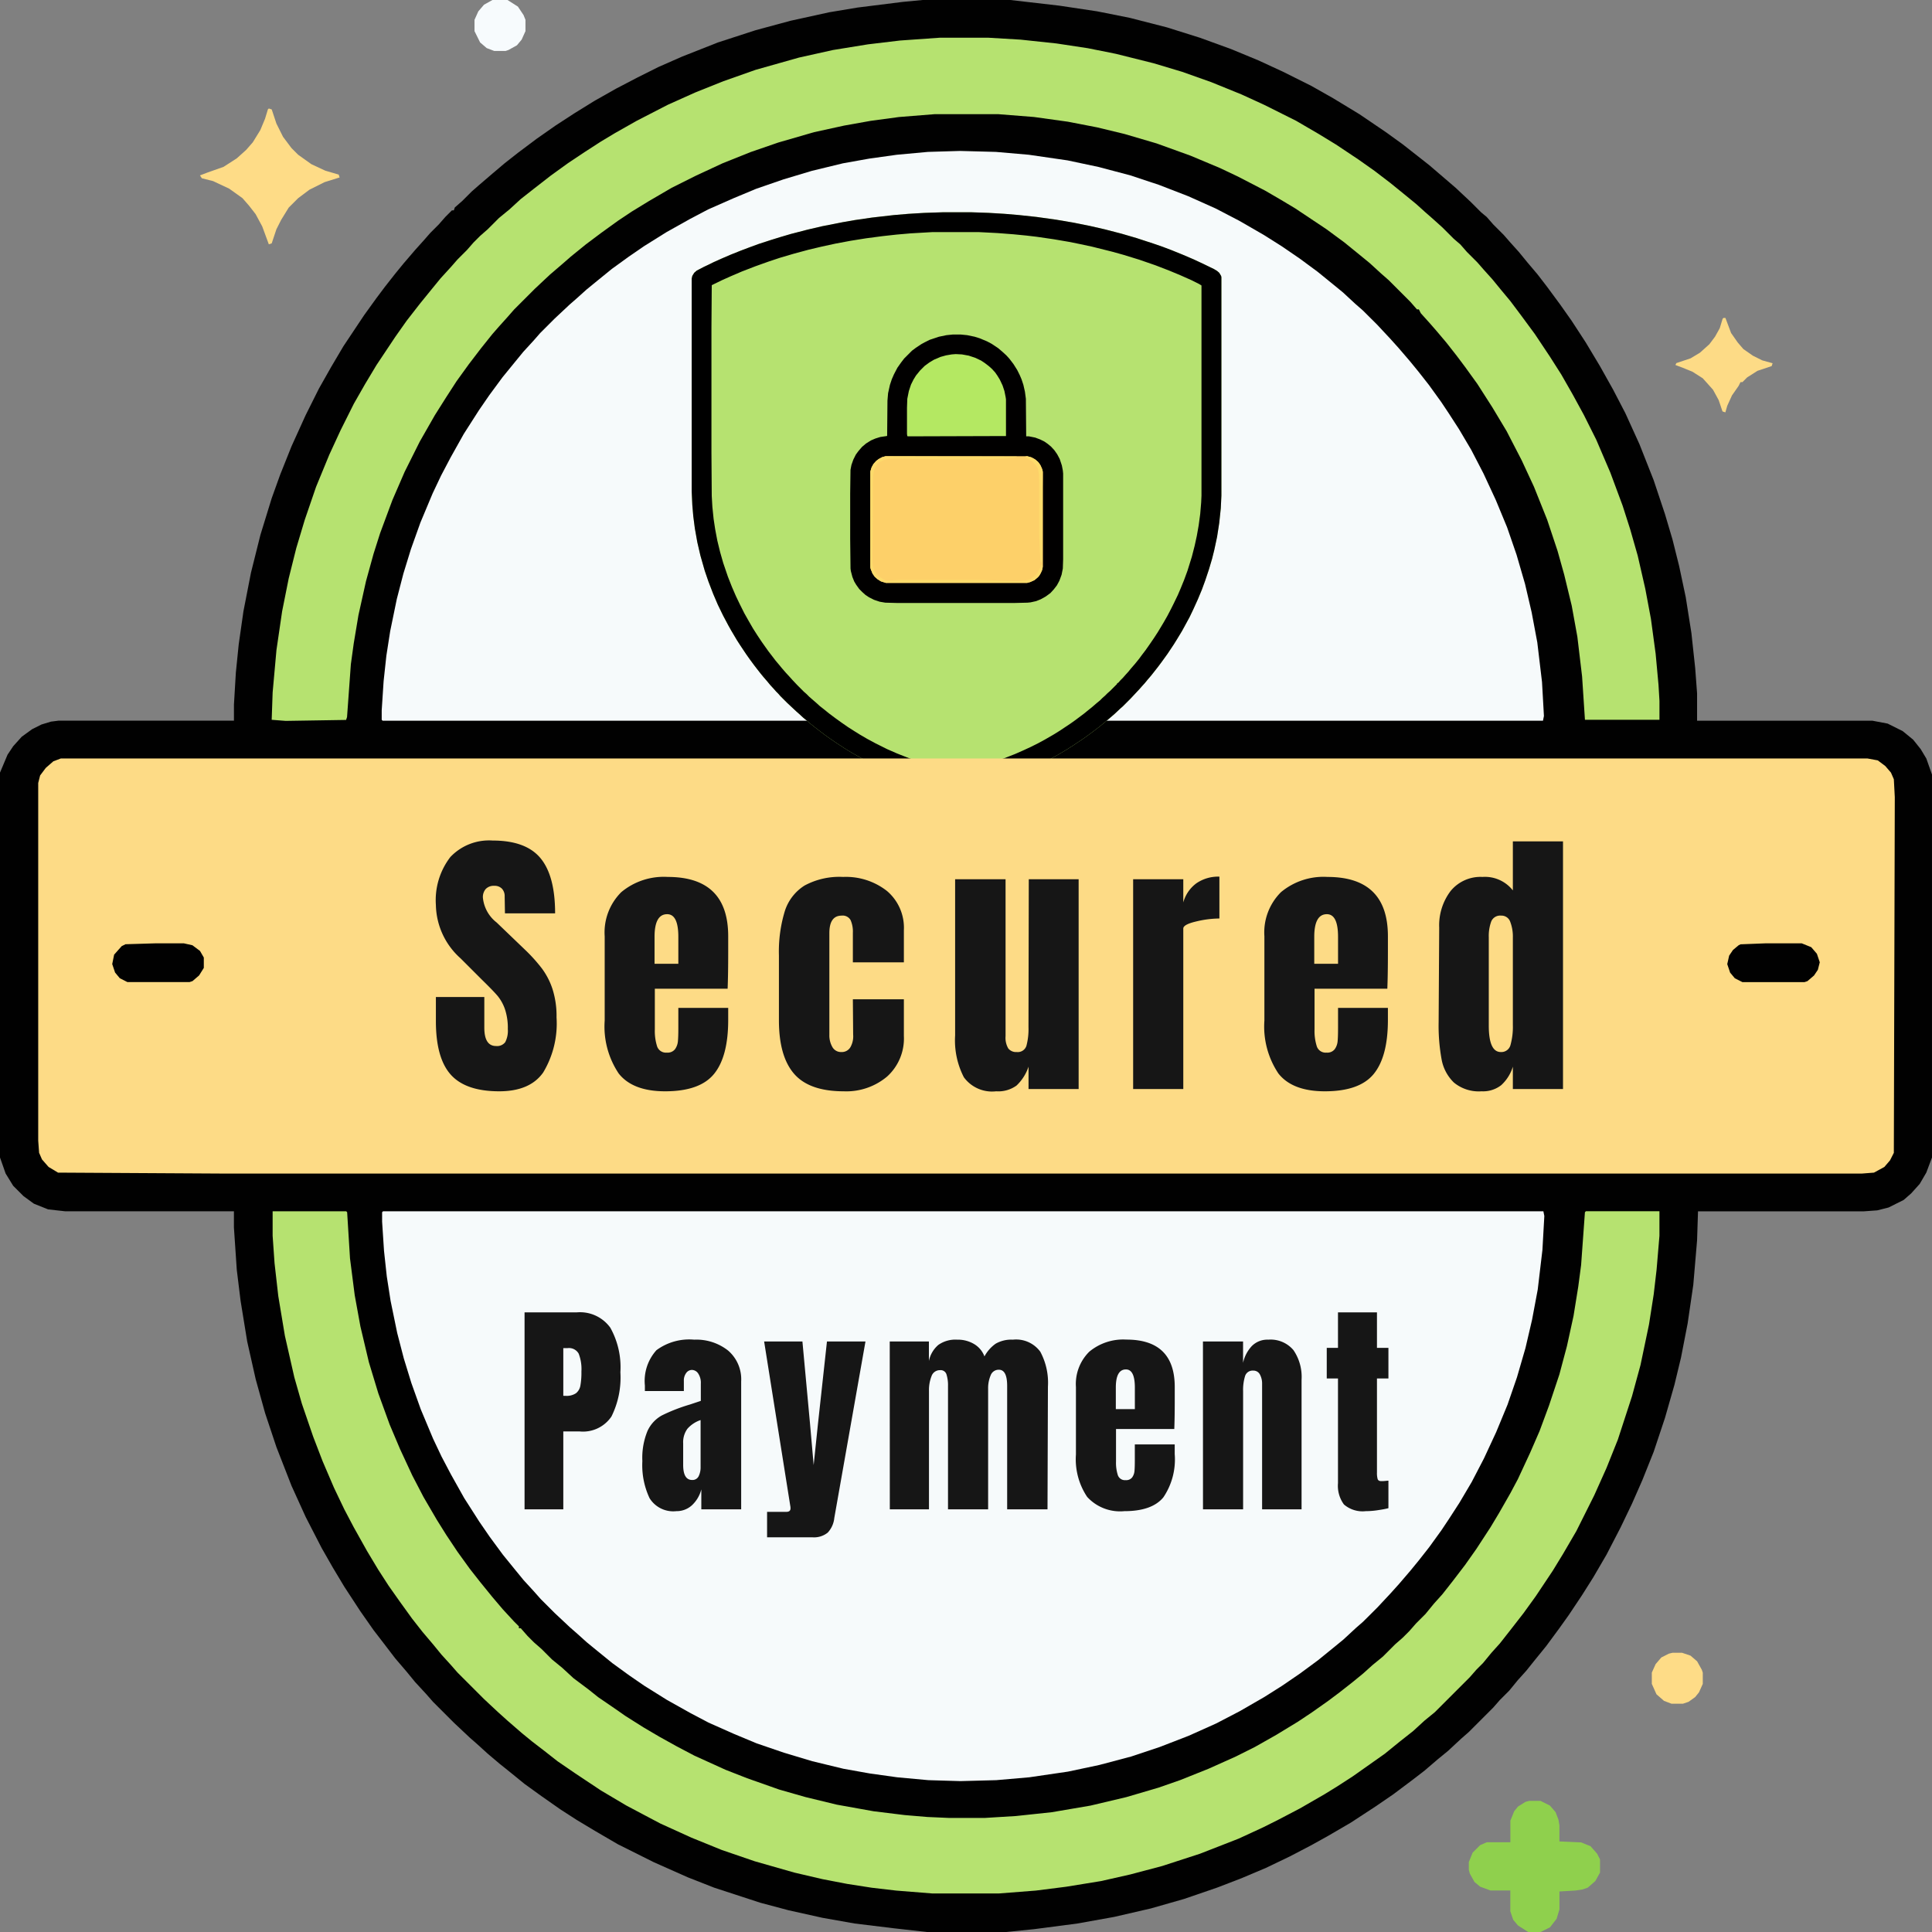 <svg xmlns="http://www.w3.org/2000/svg" width="202.247" height="202.247" viewBox="0 0 202.247 202.247">
  <rect x="0" y="0" width="202.247" height="202.247" fill="#808080" stroke="none"/>
  <g id="Group_106055" data-name="Group 106055" transform="translate(-657 -139)">
    <path id="Path_39795" data-name="Path 39795" d="M-881.419,0h9.184l5.135.593,3.95.593,3.456.691,3.851.988,3.456,1.086,3.259,1.185,2.864,1.185,2.568,1.185,2.963,1.481,2.271,1.284,2.765,1.679,2.765,1.876,1.778,1.284,2.765,2.173,2.765,2.37,1.58,1.481,1.086,1.086.593.494.691.79,1.086,1.086.691.79.889.988.889,1.086,1.086,1.284.987,1.284,1.383,1.876,1.185,1.679L-812,35.847l1.481,2.469,1.383,2.469,1.284,2.469,1.481,3.259,1.481,3.753,1.185,3.555.79,2.666.691,2.765.691,3.259.593,3.753.395,3.654.2,2.666v2.864h18.368l1.58.3,1.58.79,1.086.889.79.988.593.988.593,1.679V121.17l-.593,1.58-.691,1.185-.889.988-.79.691-1.58.79-1.185.3-1.383.1h-17.381l-.1,3.061-.395,4.641-.593,4.049-.691,3.555-.691,2.864-.988,3.456-1.185,3.555-1.185,2.963-1.086,2.469-1.185,2.469-1.481,2.864-1.383,2.37-1.185,1.876-1.383,2.074-.988,1.383-1.383,1.876-1.284,1.58-.79.988-.889.988-.889,1.086-.988.988-.691.79-2.568,2.568-.79.691-1.383,1.284-1.086.889-1.383,1.185-1.284.988-1.975,1.481-1.876,1.284-2.568,1.679-2.37,1.383-1.778.988L-843,194.347l-2.469,1.185-2.568,1.086-2.568.988-3.456,1.185-3.456.988-3.851.889-3.851.691-4.543.593-2.963.3h-8.2l-3.555-.4-4.049-.494-3.358-.593-3.555-.79-2.963-.79-4.839-1.58-2.765-1.086-3.555-1.58-3.753-1.876-2.37-1.383-1.975-1.185-1.679-1.086-1.975-1.383-1.778-1.284-1.58-1.284-.988-.79-1.284-1.086-1.086-.988-.79-.691-1.679-1.58-2.173-2.173-.691-.79-1.185-1.284-.889-1.086-1.185-1.383-1.284-1.679-.988-1.284-1.383-1.975-1.679-2.568-1.185-1.975-1.185-2.074L-946,158.8l-1.481-3.259-1.58-4.049-1.185-3.555-.987-3.555-.889-3.95-.691-4.246-.4-3.259-.3-4.444V126.8h-17.677l-1.778-.2-1.481-.593-1.086-.79-1.086-1.086-.79-1.284L-978,121.17V80.879l.79-1.876.593-.889.889-.988,1.086-.79.987-.494.987-.3.79-.1h18.368V73.769l.2-3.358.3-2.963.494-3.456.79-4.049.988-3.95,1.185-3.851.889-2.469,1.185-2.963L-946,43.451l1.383-2.765,1.284-2.271,1.284-2.173,2.173-3.259,1.284-1.778.889-1.185,1.086-1.383.889-1.086,1.185-1.383.889-.988.691-.79.889-.889.691-.79.691-.691h.2l.1-.3.79-.691.988-.988.79-.691,1.383-1.185,1.284-1.086L-923.784,16l1.975-1.481,1.975-1.383,1.975-1.284,2.074-1.284,2.271-1.284,2.271-1.185,2.173-1.086,2.469-1.086,3.753-1.481,3.95-1.284,3.654-.988,4.049-.889,2.963-.494,4.74-.593Z" transform="translate(1635 139)" fill="#010101"/>
    <path id="Path_39828" data-name="Path 39828" d="M-.9,59.647H120.565l.1-.494-.2-3.555-.494-4.148-.593-3.16-.691-2.963-.889-3.061-.988-2.864-1.185-2.864-1.284-2.765L113.06,31.3l-1.284-2.173-1.086-1.679-.79-1.185-1.284-1.778-1.086-1.383-.889-1.086-1.185-1.383-.889-.988-1.383-1.481L101.7,16.689l-.79-.691L99.63,14.813l-1.086-.889-1.58-1.284-1.876-1.383L93.211,9.974,91.334,8.789,88.767,7.308,86.3,6.024,83.434,4.74,80.373,3.555,77.41,2.568l-3.358-.889L70.794.988,66.745.4,63.288.1,59.536,0,56.178.1,52.919.4l-2.864.4-2.765.494-3.259.79-2.963.889-2.864.988-2.37.988L33.169,6.123l-1.876.988L28.823,8.493l-2.37,1.481-1.58,1.086L23.1,12.344l-1.58,1.284-1.086.889-.988.889-.79.691-1.58,1.481-1.481,1.481-.691.79-1.086,1.185-.889,1.086L11.64,23.7l-1.383,1.876-1.086,1.58-1.58,2.469L6.209,32.095l-.988,1.876-.889,1.876L3.049,38.909l-.988,2.765-.79,2.568L.58,46.908l-.691,3.358-.4,2.568L-.8,55.5-1,58.561v.988Z" transform="translate(697.958 154.801)" fill="#f6fafb"/>
    <g id="_2rXIk30OuwXVDBKeVAmF0v79wst" data-name="2rXIk30OuwXVDBKeVAmF0v79wst" transform="translate(559.395 69.218)">
      <path id="Path_39878" data-name="Path 39878" d="M-785.615,0h2.827l1.885.065,1.657.1,1.527.13,1.82.195,2.08.292,1.722.292,1.787.357,1.56.357,1.755.455,1.56.455,1.787.585.942.325.942.357,1.2.487,1.137.487.975.455,1.137.552.325.195.227.195.195.325.032.13V29.667L-756.6,31l-.162,1.527-.227,1.462-.292,1.365-.227.91-.325,1.1-.39,1.17-.357.975L-759,40.52l-.487,1.072-.39.812-.78,1.43-.552.91-.325.52-.65.975-.422.585-.26.357-.292.39-.715.91-.39.455-.292.357-.325.357-.227.26-.942,1.007-.812.812-.26.227-.552.52-.26.227-.455.39-.422.357-.52.422-.552.422-.52.39-.585.422-1.072.715-.715.455-.877.52-.942.52-.942.487-1.1.52-1.072.455-.942.357-1.43.487-1.137.325-1.365.325-1.365.26h-.65l-1.332-.26-1.365-.325-1.332-.39-1.4-.487-1.072-.422-1.332-.585-1.43-.715-.747-.422-.585-.325-.747-.455-.942-.617-.52-.357-.552-.39-.52-.39-.585-.455-.455-.357-.455-.39-.357-.292-.422-.39-.26-.227-.487-.455-.52-.487-.682-.682-.228-.26-.227-.227-.227-.26-.39-.422-.292-.357-.422-.487-.292-.357-.357-.455-.325-.422-.455-.617-.39-.552-.585-.877-.357-.552-.617-1.04-.292-.52-.552-1.04-.552-1.137-.487-1.137-.487-1.267-.39-1.137-.455-1.592-.325-1.4-.26-1.462-.163-1.267-.1-1.17-.065-1.43V6.954l.065-.292.2-.325.26-.227.747-.39.552-.26.455-.227.942-.422.91-.39.975-.39.942-.357.975-.357,1.3-.422.942-.292,1.1-.325,1.755-.455,1.527-.357,2.145-.422,1.3-.227,1.787-.26,2.275-.26,1.527-.13,1.657-.1Z" transform="translate(982 92)" fill="#b6e270"/>
      <path id="Path_39879" data-name="Path 39879" d="M-319.277,0h.877l.65.065.78.162.52.162.78.325.487.26.682.455.455.39.39.357.325.357.422.552.39.617.26.52.195.455.195.585.162.715.1.747.033,3.932h.292l.65.13.52.195.455.227.325.227.357.292.357.39.292.422.26.487.227.682.1.52.033.325v8.968l-.033.975-.13.65-.227.617-.26.487-.325.422-.357.39-.487.357-.52.292-.487.195-.585.13-.325.032-1.3.032h-12.413l-1.17-.032-.585-.1-.585-.195-.52-.26-.39-.26-.325-.292-.325-.325-.325-.455-.195-.325-.195-.487-.162-.617-.033-.26L-330,21.381V16.637l.033-2.47.1-.52.195-.552.26-.52.26-.357.39-.455.422-.357.52-.325.455-.195.52-.162.682-.1.033-.032.033-3.672.065-.78.195-.877.195-.585.227-.52.357-.682.39-.552.325-.422.812-.812.39-.292.585-.39.357-.195.52-.26.975-.325.78-.162Z" transform="translate(516.604 104.803)" fill="#010000"/>
      <path id="Path_39880" data-name="Path 39880" d="M-785.615,0h2.827l1.885.065,1.657.1,1.527.13,1.82.195,2.08.292,1.722.292,1.787.357,1.56.357,1.755.455,1.56.455,1.787.585.942.325.942.357,1.2.487,1.137.487.975.455,1.137.552.325.195.227.195.195.325.032.13V29.667L-756.6,31l-.162,1.527-.227,1.462-.292,1.365-.227.91-.325,1.1-.39,1.17-.357.975L-759,40.52l-.487,1.072-.39.812-.78,1.43-.552.91-.325.52-.65.975-.422.585-.26.357-.292.39-.715.91-.39.455-.292.357-.325.357-.227.26-.942,1.007-.812.812-.26.227-.552.52-.26.227-.455.39-.422.357-.52.422-.552.422-.52.39-.585.422-1.072.715-.715.455-.877.52-.942.52-.942.487-1.1.52-1.072.455-.942.357-1.43.487-1.137.325-1.365.325-1.365.26h-.65l-1.332-.26-1.365-.325-1.332-.39-1.4-.487-1.072-.422-1.332-.585-1.43-.715-.747-.422-.585-.325-.747-.455-.942-.617-.52-.357-.552-.39-.52-.39-.585-.455-.455-.357-.455-.39-.357-.292-.422-.39-.26-.227-.487-.455-.52-.487-.682-.682-.228-.26-.227-.227-.227-.26-.39-.422-.292-.357-.422-.487-.292-.357-.357-.455-.325-.422-.455-.617-.39-.552-.585-.877-.357-.552-.617-1.04-.292-.52-.552-1.04-.552-1.137-.487-1.137-.487-1.267-.39-1.137-.455-1.592-.325-1.4-.26-1.462-.163-1.267-.1-1.17-.065-1.43V6.954l.065-.292.2-.325.26-.227.747-.39.552-.26.455-.227.942-.422.91-.39.975-.39.942-.357.975-.357,1.3-.422.942-.292,1.1-.325,1.755-.455,1.527-.357,2.145-.422,1.3-.227,1.787-.26,2.275-.26,1.527-.13,1.657-.1Zm-1.2,2.08-2.242.13-1.495.13-1.462.162-1.722.227-1.625.26-1.56.292-1.495.325-1.365.325-1.56.422-1.43.422-1.17.39-1.365.487-1.43.552-1.137.487-.942.422-1.072.52-.032,4.387V25.15l.032,4.549.065,1.137.13,1.267.162,1.072.227,1.2.292,1.2.325,1.137.487,1.43.422,1.072.422.975.39.812.487.975.422.747.487.845.455.715.455.682.39.552.325.455.325.422.422.552.357.422.292.357.422.487.39.422.292.325.52.552.682.682.26.227.292.292.26.227.487.422.357.325.455.357.52.422.65.487.585.422.747.52.715.455.52.325.78.455.845.455,1.235.617,1.04.455,1.235.487,1.235.422,1.365.39,1.267.292.942.195h.39l1.3-.26,1.3-.325.975-.292,1.17-.39,1.17-.455.812-.357.845-.39.78-.39.715-.39.845-.487.682-.422,1.17-.78.455-.325.91-.682.52-.422.325-.26.487-.422.357-.292.26-.26.26-.227.26-.26.26-.227.747-.747v-.065l.13-.065.227-.26.26-.26.227-.26.325-.357.292-.357.422-.487.422-.52.26-.357.422-.552.455-.65.422-.617.422-.65.585-.975.39-.682.39-.747.26-.52.455-.942.292-.682.357-.877.357-.975.455-1.462.292-1.137.227-1.04.195-1.1.162-1.2.1-1.2.033-.715v-22l-.26-.162-.78-.39-1.17-.52-1.17-.487-1.43-.552-1.69-.585-1.69-.52-1.17-.325-2.08-.52-1.365-.292-1.137-.227-1.527-.26-1.787-.26-1.1-.13-1.332-.13-1.69-.13-1.95-.1Z" transform="translate(982 92)"/>
      <path id="Path_39881" data-name="Path 39881" d="M-47.408,0h14.85l.455.13.39.227.325.292.227.357L-31,1.4l.065.26v9.911l-.1.39-.26.52-.162.195-.357.292-.422.195-.357.1H-47.375l-.52-.162-.357-.227-.292-.26-.227-.325-.195-.487L-49,11.633V1.592l.13-.422.195-.357.292-.325.26-.195L-47.765.1Z" transform="translate(237.716 117.54)" fill="#fdd069"/>
      <path id="Path_39882" data-name="Path 39882" d="M-151.9,0l.65.032.715.13.682.227.617.292.39.26.422.325.325.292.325.357.227.325.26.422.292.617.195.585.13.65.033.227V8.578l-10.268.032-.065-.032L-157,8.351V5.621l.033-.942.162-.812.227-.682.26-.52.26-.422.422-.52.487-.487.487-.357.487-.292.682-.292.585-.162.585-.1Z" transform="translate(349.551 106.85)" fill="#b4e862"/>
      <path id="Path_39883" data-name="Path 39883" d="M-47.408,0l13.745.032-.1.065-.195.065-.552.032-.1.032-.65.032L-37.4.325h-4.549L-43.021.292-46.336.26l-.78.032-.455.1-.52.26-.13.13h-.065l-.065.162-.1.162-.162.39-.1.617-.032,1.137v2.7l-.032,4.127v1.1l.065.39.13.39.162.26.032.1h.065v.065h.065v.065h.065v.065h.065v.065l.13.065.325.227.292.13h.552l.975-.065h8.156l2.4.1,1.2.032h.715l.617-.065.455-.1.162-.065V12.77l.162-.1.292-.227.195-.26.292-.552.1-.26h.065L-31,11.6v.26l-.162.39-.195.292-.162.162-.292.26-.422.195-.357.1H-47.375l-.52-.162-.357-.227-.292-.26-.227-.325-.195-.487L-49,11.633V1.592l.13-.422.195-.357.292-.325.26-.195L-47.765.1Z" transform="translate(237.716 117.54)" fill="#fddb6b"/>
      <path id="Path_39884" data-name="Path 39884" d="M-4.838,0l.39.1.39.195.325.26.26.325.195.422.065.227v.715L-3.245,5l-.032,6.109-.162-.1-.065-1.04-.065-1.82V2.924L-3.6,1.885l-.1-.552-.162-.325L-4.025.845l-.26-.292L-4.838.227-5,.13v-.1Z" transform="translate(209.963 117.54)" fill="#fedc6b"/>
    </g>
    <path id="Path_39796" data-name="Path 39796" d="M-21.63,0H167.483l1.086.2.79.593.593.691.3.691.1,1.876-.1,37.23-.4.79-.593.691-1.086.593-1.284.1H-4.546l-17.381-.1-.988-.593-.691-.79-.3-.691L-24,40V2.568l.2-.79.593-.79L-22.42.3Z" transform="translate(685 218.398)" fill="#fddb86"/>
    <path id="Path_39797" data-name="Path 39797" d="M-.9,0H120.565l.1.494-.2,3.555L119.973,8.2l-.593,3.16-.691,2.963-.889,3.061-.988,2.864-1.185,2.864-1.284,2.765-1.284,2.469-1.284,2.173-1.086,1.679-.79,1.185-1.284,1.778-1.086,1.383-.889,1.086-1.185,1.383-.889.988-1.383,1.481L101.7,42.958l-.79.691L99.63,44.834l-1.086.889-1.58,1.284-1.876,1.383-1.876,1.284-1.876,1.185-2.568,1.481L86.3,53.623l-2.864,1.284-3.061,1.185-2.963.988-3.358.889-3.259.691-4.049.593-3.456.3-3.753.1-3.358-.1-3.259-.3-2.864-.4-2.765-.494-3.259-.79-2.963-.889L38.205,55.7l-2.37-.988-2.666-1.185-1.876-.988-2.469-1.383-2.37-1.481-1.58-1.086L23.1,47.3l-1.58-1.284-1.086-.889-.988-.889-.79-.691-1.58-1.481-1.481-1.481L14.9,39.8l-1.086-1.185-.889-1.086-1.284-1.58L10.258,34.07,9.172,32.49l-1.58-2.469L6.209,27.552l-.988-1.876L4.333,23.8,3.049,20.738l-.988-2.765-.79-2.568L.58,12.739-.111,9.382l-.4-2.568L-.8,4.148-1,1.086V.1Z" transform="translate(698 265.799)" fill="#f6fafb"/>
    <path id="Path_39799" data-name="Path 39799" d="M0,0H7.7l.1.1.3,4.839.494,3.851.593,3.259.889,3.753.988,3.259,1.185,3.259,1.086,2.568,1.284,2.765L15.8,29.922l1.383,2.37.988,1.58,1.185,1.778,1.284,1.778,1.086,1.383,1.284,1.58L24.1,41.674l1.185,1.284.494.494v.2h.2l.691.79.691.691.79.691,1.086,1.086,1.086.889L31.5,48.883l1.58,1.185.988.79,1.876,1.284.988.691,1.876,1.185,1.679.988,1.778.988,1.876.988L47.4,58.462l2.271.889,3.358,1.185,2.765.79,3.259.79,3.851.691,3.259.4,2.37.2,2.271.1h3.753l3.259-.2,3.753-.4,4.049-.691,3.753-.889,3.358-.988L95,59.548l2.963-1.185,2.864-1.284,1.975-.988,2.271-1.284,2.271-1.383,1.481-.988,1.679-1.185,1.185-.889,1.383-1.086,1.086-.889.988-.889,1.086-.889,1.284-1.284.79-.691.691-.691.691-.79.988-.988.889-1.086.889-.988,1.086-1.383,1.284-1.679,1.185-1.679,1.481-2.271.889-1.481,1.185-2.074.79-1.481,1.284-2.765.988-2.271.988-2.666,1.086-3.259.79-2.963.691-3.16.494-3.061.3-2.271.4-5.53.1-.1h7.7V2.568l-.3,3.555-.3,2.568-.494,3.16-.889,4.246-.889,3.259L140.822,23.9l-1.185,2.963-1.284,2.864-1.876,3.753-1.383,2.37-1.086,1.778-1.778,2.666-1.284,1.778-1.383,1.778-1.086,1.383-.889.988L126.7,47.3l-.691.691-.691.79-3.654,3.654-1.086.889-1.185,1.086L118.01,55.5l-1.58,1.284-3.358,2.37-1.679,1.086-1.284.79-2.568,1.481L105.271,63.7l-1.58.79-2.568,1.185-4.049,1.58-3.95,1.284-3.358.889-3.061.691-3.654.593-3.16.4-3.851.3H69.029l-3.753-.3-2.568-.3-2.568-.4-2.568-.494-2.963-.691-4.148-1.185-3.456-1.185-3.16-1.284-3.259-1.481L38.711,63.1l-1.679-.889-2.666-1.58L31.7,58.857l-1.876-1.284-1.383-1.086L27.157,55.5l-1.086-.889L24.59,53.327l-.988-.889-1.481-1.383L19.356,48.29l-.691-.79-.988-1.086-.889-1.086L15.7,44.044l-1.086-1.383-1.284-1.778-1.185-1.679L11.06,37.526,9.875,35.551,8.493,33.082l-.988-1.876L6.419,28.935,5.234,26.17,4.246,23.6,3.061,20.146l-.79-2.765-.988-4.345L.593,8.888.2,5.431,0,2.568Z" transform="translate(685.54 265.799)" fill="#b6e270"/>
    <path id="Path_39800" data-name="Path 39800" d="M-638.083,0h5.135l3.358.2,3.753.4,3.259.494,2.963.593,3.95.988,2.963.889,3.061,1.086,3.16,1.284,2.37,1.086,3.358,1.679,2.37,1.383,1.778,1.086,2.37,1.58,1.679,1.185,1.679,1.284,1.58,1.284,1.086.889.988.889.79.691.988.889,1.185,1.185.691.593.691.79,1.086,1.086.691.79.889.988.889,1.086.987,1.185,1.185,1.58,1.383,1.876,1.58,2.37L-573,35.255l1.185,2.074,1.185,2.173,1.284,2.568,1.481,3.456,1.284,3.456.79,2.469.79,2.765.79,3.456.593,3.16.494,3.654.3,3.259.1,1.679V71.4h-7.8l-.3-4.543-.494-4.148-.592-3.259-.79-3.259-.691-2.469-1.086-3.259-1.383-3.456-1.284-2.765-1.58-3.061-1.481-2.469-1.58-2.469-1.284-1.778-.889-1.185-1.086-1.383-1.086-1.284-.691-.79-.889-.988-.2-.4h-.2l-.691-.79-2.271-2.271-.79-.691-1.185-1.086-1.086-.889-1.58-1.284-1.876-1.383-3.259-2.173-1.481-.889L-604.013,16l-2.864-1.481-1.876-.889-3.061-1.284-3.555-1.284-3.358-.988-2.864-.691-3.061-.593-3.555-.494L-631.96,8h-6.617l-3.753.3-2.963.4-2.765.494-3.16.691-3.753,1.086-2.864.988-2.963,1.185-2.765,1.284-2.568,1.284-2.37,1.383-1.778,1.086-1.481.988-1.778,1.284-1.58,1.185-1.58,1.284-.79.691-1.383,1.185-1.58,1.481-2.173,2.173-.691.79-.889.988-.691.79-1.185,1.481-1.284,1.679-1.284,1.778-1.086,1.679-1.185,1.876-1.58,2.765-1.58,3.16-1.284,2.963-1.284,3.456-.691,2.173-.79,2.864-.79,3.555-.494,2.963-.3,2.173-.4,5.53-.1.3-6.32.1L-708,71.4l.1-2.864.4-4.444.593-4.049.691-3.456.79-3.16.889-2.963,1.185-3.456,1.383-3.358,1.185-2.568,1.383-2.765,1.185-2.074,1.185-1.975,1.975-2.963,1.185-1.679,1.383-1.778,1.284-1.58.889-1.086L-689.237,24l.691-.79.988-.988.691-.79.691-.691.79-.691,1.185-1.185,1.086-.889,1.185-1.086,1.383-1.086,1.778-1.383,1.778-1.284,1.778-1.185,1.679-1.086,1.481-.889,2.271-1.284,3.259-1.679,2.864-1.284,2.963-1.185,3.358-1.185,4.543-1.284,3.555-.79,3.654-.593,3.358-.4Z" transform="translate(1393.441 142.95)" fill="#b6e270"/>
    <path id="Path_39817" data-name="Path 39817" d="M-57.68,0h1.185l.988.494.593.691.3.79.1.593V4.246l2.271.1.988.4.691.79.3.593V7.505l-.494.889-.79.691-.593.2-.691.1-1.679.1v1.876l-.3.988-.691.889-.988.494h-1.284l-1.086-.691-.494-.593-.3-.889V9.382h-2.074l-1.086-.4-.593-.494L-63.9,7.6l-.1-.4v-.79l.4-.988.79-.79.691-.3h2.469V2.074l.4-.988.4-.494.79-.494Z" transform="translate(874.759 327.52)" fill="#8fd04d"/>
    <path id="Path_39818" data-name="Path 39818" d="M-65.791,0l.3.1L-65,1.58l.691,1.383.889,1.185.691.691,1.383.988,1.481.691,1.383.4.1.3-1.58.494-1.58.79-1.185.889-.988.988-.79,1.284L-65,12.64l-.494,1.481-.3.1-.691-1.876-.691-1.284-.691-.889-.691-.79-1.383-.988-1.679-.79-1.185-.3-.2-.3.79-.3,1.679-.593,1.383-.889.988-.889.691-.79.79-1.284.494-1.185.3-.988Z" transform="translate(750.936 150.357)" fill="#fedc87"/>
    <path id="Path_39820" data-name="Path 39820" d="M-36.05,0H-32.2l.988.4.593.691.3.889-.2.79-.4.593-.691.593-.3.1H-38.42l-.79-.4-.494-.593-.3-.889.2-.889.4-.593L-38.815.2l.2-.1Z" transform="translate(877.817 237.753)" fill="#010101"/>
    <path id="Path_39821" data-name="Path 39821" d="M-40.556,0h3.061l.889.2.79.593.4.691V2.568l-.494.79-.691.593-.3.1H-43.42l-.79-.4-.494-.593-.3-.889.2-.988.79-.889.4-.2Z" transform="translate(713.752 237.753)" fill="#010101"/>
    <path id="Path_39822" data-name="Path 39822" d="M-45.964,0h.2l.593,1.58.691.988.593.691.988.691.988.494,1.086.3-.1.3-1.481.494-1.086.691-.494.494h-.2l-.2.4-.691.988-.494,1.086-.2.691-.3-.1-.4-1.185-.593-1.086L-48.136,6.32l-1.086-.691-.988-.4-.79-.3.1-.2,1.481-.494.988-.593.988-.889.593-.79.494-.889.3-.988Z" transform="translate(883.386 172.28)" fill="#fddb86"/>
    <path id="Path_39825" data-name="Path 39825" d="M-17.124,0h1.58l1.086.691.593.889.2.494V3.259l-.4.889-.494.593-.889.494-.3.1h-1.185l-.79-.3-.691-.593L-19,3.259V2.074l.4-.889.593-.691Z" transform="translate(725.673 139)" fill="#f7fbfd"/>
    <path id="Path_39826" data-name="Path 39826" d="M-19.827,0h.988l.889.3.691.593.494.889.1.3V3.259l-.4.889-.4.494-.691.494-.593.2h-1.185l-.79-.3-.79-.691L-22,3.259V2.074l.4-.889.593-.691.79-.4Z" transform="translate(851.917 312.016)" fill="#fedc87"/>
    <path id="Path_39875" data-name="Path 39875" d="M7.26.24Q3.75.24,2.19-1.5T.63-7.11V-9.63H5.7v3.21Q5.7-4.5,6.93-4.5a1.068,1.068,0,0,0,.96-.405A2.567,2.567,0,0,0,8.16-6.27a6.175,6.175,0,0,0-.3-2.085A4.547,4.547,0,0,0,7.1-9.735Q6.63-10.29,5.43-11.46L3.21-13.68A7.663,7.663,0,0,1,.63-19.26a7.4,7.4,0,0,1,1.515-5.025A5.575,5.575,0,0,1,6.57-26.01q3.48,0,5.01,1.845t1.53,5.775H7.86l-.03-1.77a1.128,1.128,0,0,0-.285-.81,1.044,1.044,0,0,0-.795-.3,1.156,1.156,0,0,0-.9.33,1.288,1.288,0,0,0-.3.9,3.745,3.745,0,0,0,1.44,2.61l3,2.88a17.106,17.106,0,0,1,1.74,1.935,7.582,7.582,0,0,1,1.11,2.16A9.274,9.274,0,0,1,13.26-7.5a9.944,9.944,0,0,1-1.4,5.775Q10.47.24,7.26.24Zm17.37,0q-3.39,0-4.86-1.86A8.837,8.837,0,0,1,18.3-7.17v-8.82a5.944,5.944,0,0,1,1.74-4.62A6.941,6.941,0,0,1,24.9-22.2q6.33,0,6.33,6.21v1.59q0,2.4-.06,3.9H23.55v4.26a5.291,5.291,0,0,0,.24,1.785.976.976,0,0,0,1.02.645.975.975,0,0,0,.855-.36,1.681,1.681,0,0,0,.3-.825q.045-.465.045-1.365V-8.49h5.22v1.26q0,3.84-1.485,5.655T24.63.24Zm1.38-13.35v-2.82q0-2.37-1.17-2.37-1.32,0-1.32,2.37v2.82ZM43.32.24q-3.6,0-5.19-1.83T36.54-7.2v-6.78a14.517,14.517,0,0,1,.615-4.635,4.914,4.914,0,0,1,2.07-2.685,7.661,7.661,0,0,1,4.035-.9,6.946,6.946,0,0,1,4.59,1.47,5.048,5.048,0,0,1,1.77,4.11v3.36H44.28v-3.09a2.976,2.976,0,0,0-.24-1.335.947.947,0,0,0-.93-.465q-1.29,0-1.29,1.83V-5.67a2.435,2.435,0,0,0,.315,1.275,1.031,1.031,0,0,0,.945.525,1.038,1.038,0,0,0,.945-.51A2.312,2.312,0,0,0,44.31-5.7l-.03-3.69h5.34v3.84a5.363,5.363,0,0,1-1.755,4.245A6.625,6.625,0,0,1,43.32.24Zm15.96,0A3.657,3.657,0,0,1,55.9-1.23a8.409,8.409,0,0,1-.915-4.38V-21.96h5.28V-5.535a2.194,2.194,0,0,0,.285,1.29,1.04,1.04,0,0,0,.885.375.947.947,0,0,0,1.02-.675,6.858,6.858,0,0,0,.21-1.935v-.18l.03-15.3h5.22V0H62.67V-2.34A4.831,4.831,0,0,1,61.41-.36,3.259,3.259,0,0,1,59.28.24Zm14.34-22.2h5.25v2.43a3.691,3.691,0,0,1,1.365-2,4.013,4.013,0,0,1,2.415-.7v4.38a10.717,10.717,0,0,0-2.445.315q-1.335.315-1.335.735V0H73.62ZM93.69.24q-3.39,0-4.86-1.86a8.837,8.837,0,0,1-1.47-5.55v-8.82a5.944,5.944,0,0,1,1.74-4.62,6.941,6.941,0,0,1,4.86-1.59q6.33,0,6.33,6.21v1.59q0,2.4-.06,3.9H92.61v4.26a5.291,5.291,0,0,0,.24,1.785.976.976,0,0,0,1.02.645.975.975,0,0,0,.855-.36,1.681,1.681,0,0,0,.3-.825q.045-.465.045-1.365V-8.49h5.22v1.26q0,3.84-1.485,5.655T93.69.24Zm1.38-13.35v-2.82q0-2.37-1.17-2.37-1.32,0-1.32,2.37v2.82ZM110.1.24a4.088,4.088,0,0,1-2.9-.915,4.48,4.48,0,0,1-1.29-2.43A19.656,19.656,0,0,1,105.6-6.99l.06-9.9a5.944,5.944,0,0,1,1.185-3.825A4.034,4.034,0,0,1,110.19-22.2a3.709,3.709,0,0,1,3.18,1.41v-5.13h5.25V0h-5.25V-2.34a4.329,4.329,0,0,1-1.215,1.935A3.084,3.084,0,0,1,110.1.24Zm2.01-4.11a.985.985,0,0,0,1.02-.765,7.088,7.088,0,0,0,.24-2.055v-9.18a4.288,4.288,0,0,0-.27-1.62.966.966,0,0,0-.96-.66,1.007,1.007,0,0,0-1.035.615,4.443,4.443,0,0,0-.255,1.665v9.24Q110.85-3.87,112.11-3.87Z" transform="translate(702 253)" fill="#161616"/>
    <path id="Path_39874" data-name="Path 39874" d="M.912-20.616H6.36a3.912,3.912,0,0,1,3.528,1.6,8.489,8.489,0,0,1,1.056,4.668,9.16,9.16,0,0,1-.936,4.632,3.591,3.591,0,0,1-3.36,1.56H4.968V0H.912Zm4.3,8.736A1.753,1.753,0,0,0,6.3-12.156a1.312,1.312,0,0,0,.456-.792,7.665,7.665,0,0,0,.108-1.476A4.462,4.462,0,0,0,6.576-16.3a1.161,1.161,0,0,0-1.152-.576H4.968v4.992ZM16.8.192A2.916,2.916,0,0,1,14-1.164a8.077,8.077,0,0,1-.756-3.876,7.4,7.4,0,0,1,.54-3.168,3.529,3.529,0,0,1,1.5-1.62,18.206,18.206,0,0,1,2.928-1.14l1.152-.384v-1.8a1.77,1.77,0,0,0-.276-1.068.806.806,0,0,0-.66-.372.741.741,0,0,0-.588.312,1.3,1.3,0,0,0-.252.84v1.056h-4.08v-.576a4.809,4.809,0,0,1,1.212-3.7,5.777,5.777,0,0,1,3.948-1.1,5.363,5.363,0,0,1,3.552,1.14,3.967,3.967,0,0,1,1.368,3.228V0H19.416V-2.088a3.437,3.437,0,0,1-1,1.68A2.376,2.376,0,0,1,16.8.192Zm1.656-3.264a.709.709,0,0,0,.684-.4,2.1,2.1,0,0,0,.2-.972v-4.9a3.2,3.2,0,0,0-1.38.912,2.389,2.389,0,0,0-.444,1.536v2.256Q17.52-3.072,18.456-3.072ZM26.3.264H28.32q.432,0,.432-.36a1.139,1.139,0,0,0-.024-.264L25.992-17.568H30L30.792-9l.384,4.368L31.632-9l.936-8.568H36.6L33.336.912a2.631,2.631,0,0,1-.684,1.524,2.282,2.282,0,0,1-1.62.492H26.3Zm12.84-17.832h4.1v2.04a3.012,3.012,0,0,1,.984-1.68A3.1,3.1,0,0,1,46.2-17.76a3.328,3.328,0,0,1,1.788.468,2.544,2.544,0,0,1,1.068,1.284,3.826,3.826,0,0,1,1.176-1.332,3.292,3.292,0,0,1,1.8-.42A3.135,3.135,0,0,1,54.9-16.5a6.843,6.843,0,0,1,.8,3.66L55.656,0H51.432V-12.912q0-1.7-.864-1.7a.893.893,0,0,0-.864.588,3.409,3.409,0,0,0-.264,1.4V0h-4.2V-12.912a3.8,3.8,0,0,0-.156-1.2.633.633,0,0,0-.66-.456.926.926,0,0,0-.912.636,3.967,3.967,0,0,0-.264,1.524V0h-4.1ZM63.7.192A4.665,4.665,0,0,1,59.808-1.3a7.07,7.07,0,0,1-1.176-4.44v-7.056a4.755,4.755,0,0,1,1.392-3.7,5.553,5.553,0,0,1,3.888-1.272q5.064,0,5.064,4.968v1.272q0,1.92-.048,3.12h-6.1v3.408a4.233,4.233,0,0,0,.192,1.428.781.781,0,0,0,.816.516.78.78,0,0,0,.684-.288,1.345,1.345,0,0,0,.24-.66q.036-.372.036-1.092v-1.7h4.176v1.008A7.084,7.084,0,0,1,67.788-1.26Q66.6.192,63.7.192Zm1.1-10.68v-2.256q0-1.9-.936-1.9-1.056,0-1.056,1.9v2.256Zm7.128-7.08h4.2v2.232a3.746,3.746,0,0,1,.912-1.752,2.29,2.29,0,0,1,1.728-.672A3.126,3.126,0,0,1,81.4-16.668a4.955,4.955,0,0,1,.852,3.108V0H78.12V-13.128a1.988,1.988,0,0,0-.228-.984.756.756,0,0,0-.708-.408.82.82,0,0,0-.852.588,4.927,4.927,0,0,0-.2,1.572V0h-4.2ZM88.968.192a2.986,2.986,0,0,1-2.28-.7,3.292,3.292,0,0,1-.624-2.232V-13.7H84.888V-16.9h1.176v-3.72h4.08v3.72h1.2V-13.7h-1.2V-3.84a2.3,2.3,0,0,0,.072.672q.072.216.384.216a4.133,4.133,0,0,0,.456-.024Q91.272-3,91.344-3V-.12q-.36.1-1.044.2A8.536,8.536,0,0,1,88.968.192Z" transform="translate(711 297)" fill="#161616"/>
  </g>
</svg>
